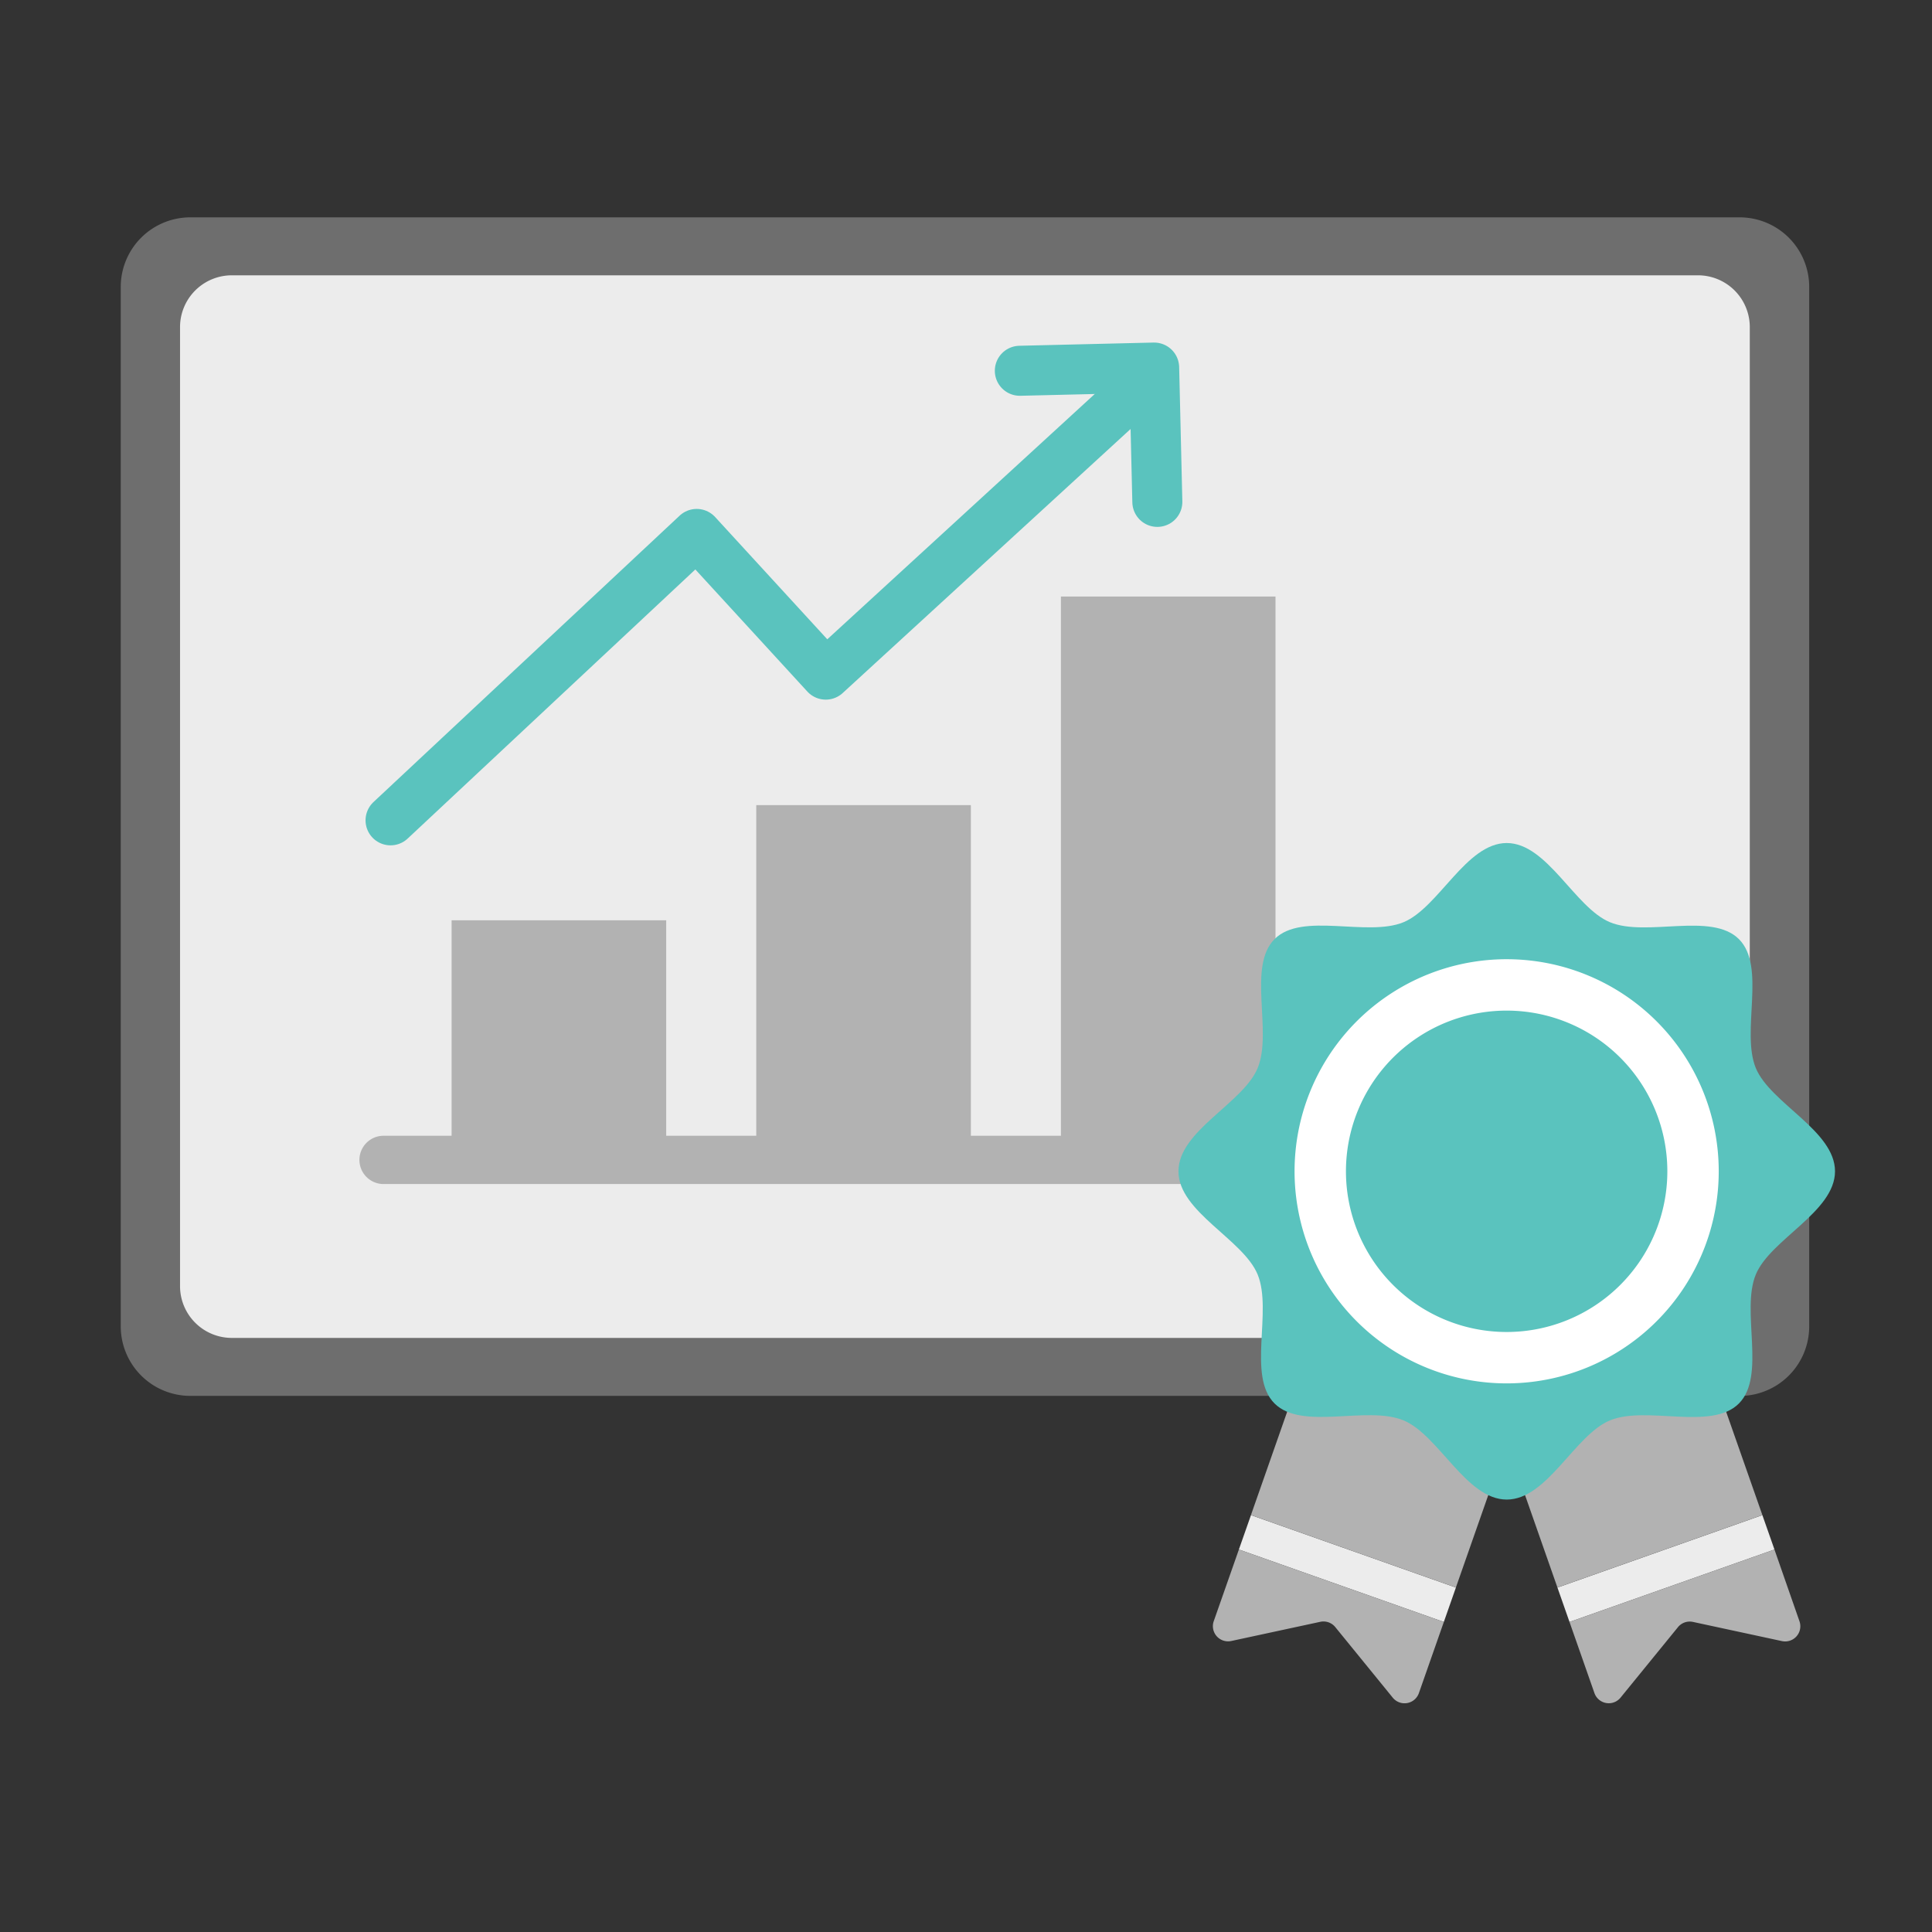 <svg xmlns="http://www.w3.org/2000/svg" xmlns:xlink="http://www.w3.org/1999/xlink" width="80" height="80" viewBox="0 0 80 80">
  <rect x="0" y="0" width="80" height="80" fill="#333333" stroke="none"/>
  <defs>
    <clipPath id="clip-path">
      <rect id="長方形_10947" data-name="長方形 10947" width="80" height="80" transform="translate(103 2519)" fill="#d9d9d9"/>
    </clipPath>
    <clipPath id="clip-path-2">
      <rect id="長方形_11031" data-name="長方形 11031" width="70.984" height="61.527" transform="translate(0 0)" fill="none"/>
    </clipPath>
  </defs>
  <g id="マスクグループ_20750" data-name="マスクグループ 20750" transform="translate(-103 -2519)" clip-path="url(#clip-path)">
    <g id="icon_収益率ランク" transform="translate(108 2528)">
      <g id="グループ_23333" data-name="グループ 23333" clip-path="url(#clip-path-2)">
        <path id="パス_10253" data-name="パス 10253" d="M67.035,48.8H2.88A2.88,2.88,0,0,1,0,45.923V2.88A2.881,2.881,0,0,1,2.88,0H67.035a2.88,2.88,0,0,1,2.88,2.88V45.923a2.879,2.879,0,0,1-2.88,2.88" fill="#6e6e6e"/>
        <path id="パス_10254" data-name="パス 10254" d="M65.312,46.4H4.6a2.145,2.145,0,0,1-2.145-2.145V4.546A2.145,2.145,0,0,1,4.6,2.4h60.71a2.145,2.145,0,0,1,2.145,2.145v39.71A2.145,2.145,0,0,1,65.312,46.4" fill="#ececec"/>
        <rect id="長方形_11028" data-name="長方形 11028" width="8.886" height="23.583" transform="translate(38.93 15.701)" fill="#b2b2b2"/>
        <rect id="長方形_11029" data-name="長方形 11029" width="8.886" height="14.945" transform="translate(26.315 24.339)" fill="#b2b2b2"/>
        <rect id="長方形_11030" data-name="長方形 11030" width="8.886" height="10.177" transform="translate(13.7 29.107)" fill="#b2b2b2"/>
        <line id="線_2293" data-name="線 2293" x2="43.131" transform="translate(10.882 39.029)" fill="none" stroke="#b2b2b2" stroke-linecap="round" stroke-linejoin="round" stroke-width="2"/>
        <path id="パス_10255" data-name="パス 10255" d="M67.976,53.737l-8.486,3,.5,1.425,8.487-3Z" fill="#ececec"/>
        <path id="パス_10256" data-name="パス 10256" d="M62.874,39.19a.628.628,0,0,0-.8-.385l-7.307,2.563a.627.627,0,0,0-.385.8L59.49,56.735l8.486-3Z" fill="#b2b2b2"/>
        <path id="パス_10257" data-name="パス 10257" d="M68.476,55.162l-8.486,3,1.033,2.947A.629.629,0,0,0,62.1,61.3l2.381-2.923a.629.629,0,0,1,.62-.217l3.685.794a.628.628,0,0,0,.726-.822Z" fill="#b2b2b2"/>
        <path id="パス_10258" data-name="パス 10258" d="M46.8,53.737l8.486,3-.5,1.425-8.487-3Z" fill="#ececec"/>
        <path id="パス_10259" data-name="パス 10259" d="M51.9,39.19a.628.628,0,0,1,.8-.385l7.307,2.563a.627.627,0,0,1,.385.8L55.285,56.735l-8.486-3Z" fill="#b2b2b2"/>
        <path id="パス_10260" data-name="パス 10260" d="M46.3,55.162l8.486,3-1.033,2.947a.629.629,0,0,1-1.081.189L50.29,58.373a.629.629,0,0,0-.62-.217l-3.685.794a.628.628,0,0,1-.726-.822Z" fill="#b2b2b2"/>
        <path id="パス_10261" data-name="パス 10261" d="M70.984,39.5c0,1.679-2.673,2.814-3.279,4.273-.627,1.514.437,4.2-.7,5.342s-3.828.076-5.341.7c-1.46.606-2.595,3.279-4.274,3.279s-2.814-2.673-4.273-3.279c-1.514-.627-4.2.437-5.341-.7s-.077-3.827-.7-5.341c-.6-1.459-3.279-2.594-3.279-4.273s2.674-2.814,3.279-4.273c.627-1.514-.437-4.2.7-5.341s3.828-.077,5.341-.7c1.46-.606,2.594-3.279,4.273-3.279s2.814,2.673,4.274,3.279c1.513.627,4.2-.437,5.341.7s.076,3.827.7,5.341c.606,1.459,3.279,2.594,3.279,4.273" fill="#5ac3be"/>
        <path id="パス_10262" data-name="パス 10262" d="M65.105,39.5a7.718,7.718,0,1,1-7.717-7.717A7.717,7.717,0,0,1,65.105,39.5Z" fill="none" stroke="#fff" stroke-linecap="round" stroke-linejoin="round" stroke-width="2.128"/>
        <path id="パス_10263" data-name="パス 10263" d="M11.172,24.968,23.849,13.109l5.344,5.826,12.539-11.5" fill="none" stroke="#5ac3be" stroke-linecap="round" stroke-linejoin="round" stroke-width="2.071"/>
        <path id="パス_10264" data-name="パス 10264" d="M37.229,6.353l5.562-.133.132,5.562" fill="none" stroke="#5ac3be" stroke-linecap="round" stroke-linejoin="round" stroke-width="2.071"/>
      </g>
    </g>
  </g>
</svg>
